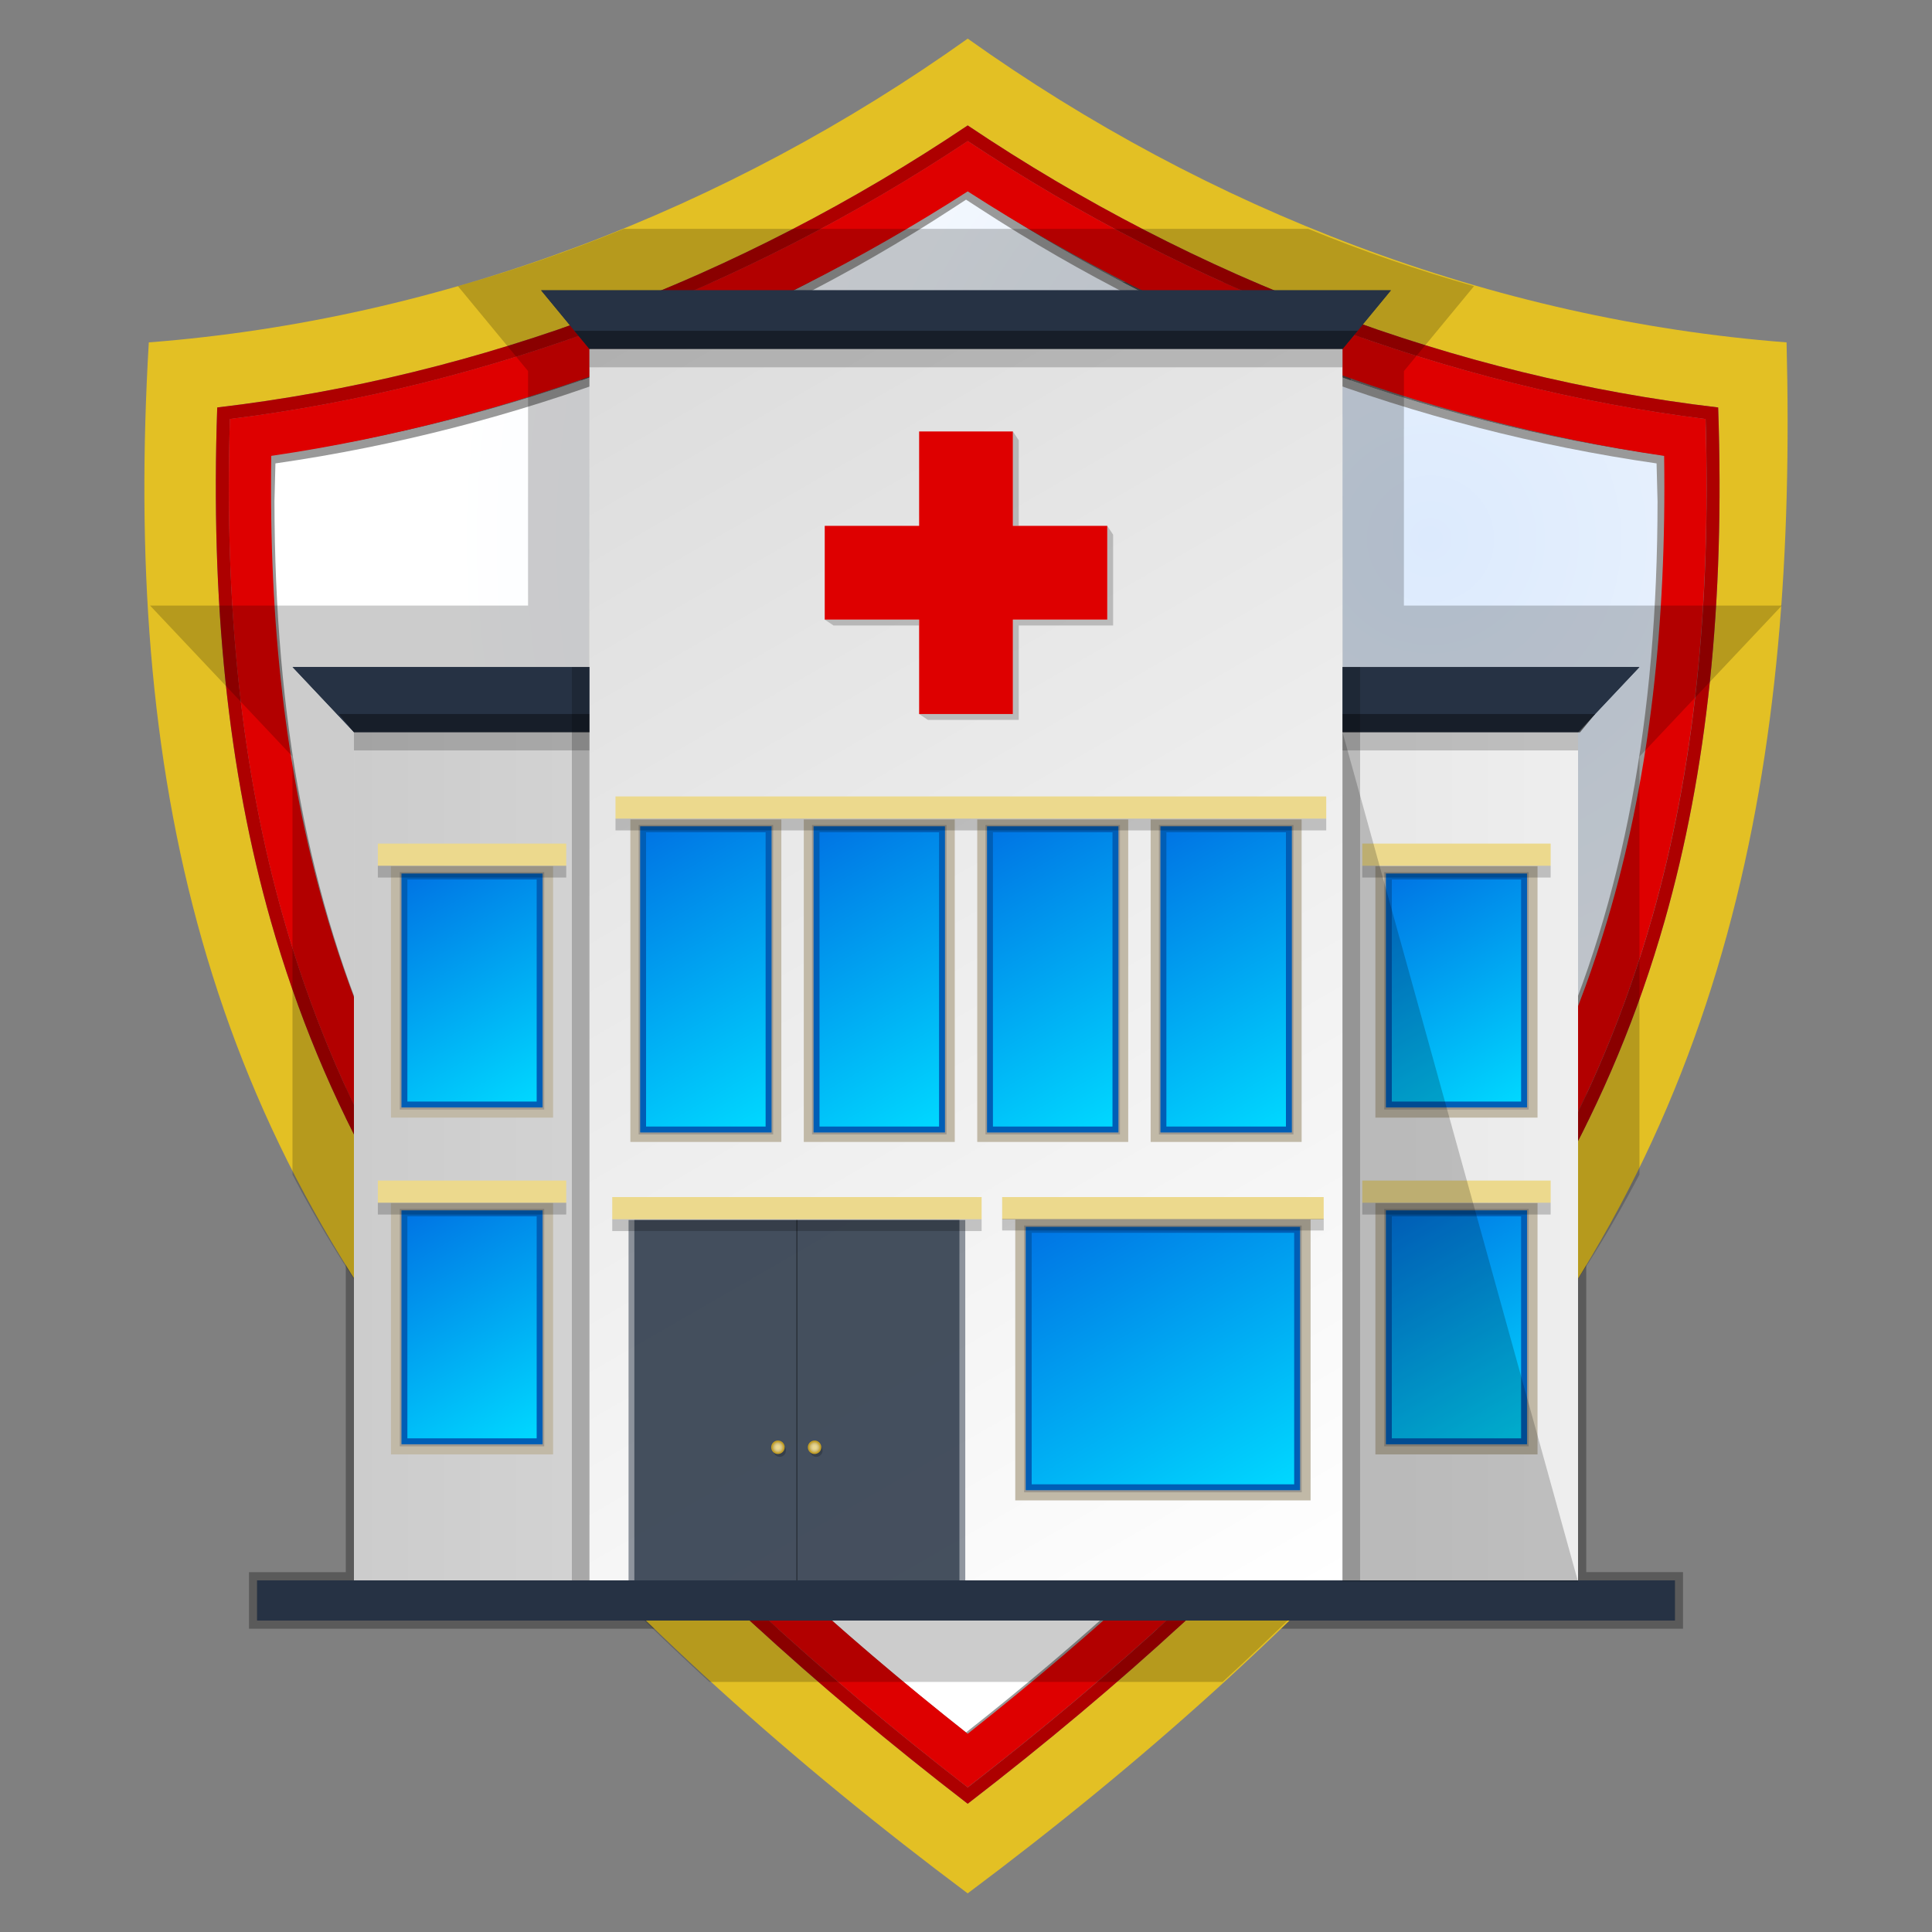 <?xml version="1.0" encoding="UTF-8"?>
<svg xmlns="http://www.w3.org/2000/svg" xmlns:xlink="http://www.w3.org/1999/xlink" viewBox="0 0 500 500">
  <rect x="0" y="0" width="500" height="500" fill="#808080" stroke="none"/>
  <defs>
    <style>
      .cls-1 {
        opacity: .7;
      }

      .cls-1, .cls-2, .cls-3 {
        fill: #263244;
      }

      .cls-4 {
        fill: url(#radial-gradient-7);
      }

      .cls-5 {
        fill: url(#radial-gradient-6);
      }

      .cls-6 {
        fill: url(#radial-gradient-5);
      }

      .cls-7 {
        fill: url(#radial-gradient-4);
      }

      .cls-8 {
        fill: url(#radial-gradient-8);
      }

      .cls-9 {
        fill: url(#radial-gradient-3);
      }

      .cls-10 {
        fill: url(#radial-gradient-2);
      }

      .cls-11 {
        fill: #e3e3e3;
      }

      .cls-12 {
        opacity: .3;
      }

      .cls-12, .cls-13, .cls-14, .cls-2 {
        mix-blend-mode: multiply;
      }

      .cls-13, .cls-15 {
        opacity: .2;
      }

      .cls-16 {
        fill: url(#linear-gradient-8);
      }

      .cls-17 {
        fill: url(#linear-gradient-7);
      }

      .cls-18 {
        fill: url(#linear-gradient-5);
      }

      .cls-19 {
        fill: url(#linear-gradient-6);
      }

      .cls-20 {
        fill: url(#linear-gradient-9);
      }

      .cls-21 {
        fill: url(#linear-gradient-4);
      }

      .cls-22 {
        fill: url(#linear-gradient-3);
      }

      .cls-23 {
        fill: url(#linear-gradient-2);
      }

      .cls-14, .cls-24 {
        opacity: .4;
      }

      .cls-25 {
        fill: #f4f4f4;
      }

      .cls-2 {
        opacity: .5;
      }

      .cls-26 {
        fill: #e3c024;
      }

      .cls-27 {
        fill: url(#radial-gradient);
      }

      .cls-28 {
        fill: url(#linear-gradient);
      }

      .cls-29 {
        fill: #0075e4;
      }

      .cls-30 {
        isolation: isolate;
      }

      .cls-31 {
        fill: url(#New_Gradient_Swatch_21);
      }

      .cls-32 {
        fill: #fff;
      }

      .cls-24 {
        fill: none;
        stroke: #000;
        stroke-miterlimit: 10;
        stroke-width: .29px;
      }

      .cls-33 {
        fill: #ecd98d;
      }

      .cls-34 {
        fill: url(#linear-gradient-10);
      }

      .cls-35 {
        fill: url(#linear-gradient-11);
      }

      .cls-36 {
        fill: #9e988f;
      }

      .cls-37 {
        fill: #c1b9a7;
      }

      .cls-38 {
        fill: #ad0000;
      }

      .cls-39 {
        fill: #de0000;
      }
    </style>
    <radialGradient id="New_Gradient_Swatch_21" data-name="New Gradient Swatch 21" cx="370.21" cy="139.5" fx="370.21" fy="139.5" r="253.27" gradientUnits="userSpaceOnUse">
      <stop offset="0" stop-color="#dceafd"/>
      <stop offset=".39" stop-color="#ebf3fd"/>
      <stop offset="1" stop-color="#fff"/>
    </radialGradient>
    <radialGradient id="radial-gradient" cx="250" cy="247.26" fx="250" fy="247.26" r="177.87" gradientUnits="userSpaceOnUse">
      <stop offset="0" stop-color="#ecd98d"/>
      <stop offset=".22" stop-color="#ecd98d"/>
      <stop offset="1" stop-color="#fff" stop-opacity="0"/>
    </radialGradient>
    <radialGradient id="radial-gradient-2" cx="210.81" cy="374.55" fx="210.81" fy="374.55" r="1.74" gradientUnits="userSpaceOnUse">
      <stop offset="0" stop-color="#a8944f"/>
      <stop offset="1" stop-color="#c5a023"/>
    </radialGradient>
    <radialGradient id="radial-gradient-3" cx="210.81" cy="374.55" fx="210.81" fy="374.55" r="1.48" xlink:href="#radial-gradient"/>
    <radialGradient id="radial-gradient-4" cx="201.33" fx="201.33" r="1.74" xlink:href="#radial-gradient-2"/>
    <radialGradient id="radial-gradient-5" cx="201.33" cy="374.55" fx="201.33" fy="374.55" r="1.48" xlink:href="#radial-gradient"/>
    <linearGradient id="linear-gradient" x1="91.61" y1="299.24" x2="408.39" y2="299.24" gradientUnits="userSpaceOnUse">
      <stop offset="0" stop-color="#ccc"/>
      <stop offset="1" stop-color="#eee"/>
    </linearGradient>
    <linearGradient id="linear-gradient-2" x1="156.65" y1="87.98" x2="343.35" y2="411.35" gradientUnits="userSpaceOnUse">
      <stop offset="0" stop-color="#dcdcdc"/>
      <stop offset="1" stop-color="#fff"/>
    </linearGradient>
    <linearGradient id="linear-gradient-3" x1="105.54" y1="227.55" x2="138.79" y2="285.14" gradientUnits="userSpaceOnUse">
      <stop offset="0" stop-color="#0075e4"/>
      <stop offset="1" stop-color="#00d8ff"/>
    </linearGradient>
    <linearGradient id="linear-gradient-4" x1="105.54" y1="314.71" x2="138.79" y2="372.3" xlink:href="#linear-gradient-3"/>
    <linearGradient id="linear-gradient-5" x1="360.3" y1="227.55" x2="393.55" y2="285.14" xlink:href="#linear-gradient-3"/>
    <linearGradient id="linear-gradient-6" x1="360.3" y1="314.71" x2="393.55" y2="372.3" xlink:href="#linear-gradient-3"/>
    <linearGradient id="linear-gradient-7" x1="252.08" y1="218.21" x2="292.8" y2="288.73" xlink:href="#linear-gradient-3"/>
    <linearGradient id="linear-gradient-8" x1="296.97" y1="218.21" x2="337.68" y2="288.73" xlink:href="#linear-gradient-3"/>
    <linearGradient id="linear-gradient-9" x1="207.2" y1="218.21" x2="247.92" y2="288.73" xlink:href="#linear-gradient-3"/>
    <linearGradient id="linear-gradient-10" x1="162.32" y1="218.21" x2="203.03" y2="288.73" xlink:href="#linear-gradient-3"/>
    <linearGradient id="linear-gradient-11" x1="278.38" y1="312.48" x2="323.55" y2="390.71" xlink:href="#linear-gradient-3"/>
    <radialGradient id="radial-gradient-6" cx="210.81" cy="374.55" fx="210.81" fy="374.55" r="1.48" xlink:href="#radial-gradient"/>
    <radialGradient id="radial-gradient-7" cx="201.33" fx="201.33" r="1.74" xlink:href="#radial-gradient-2"/>
    <radialGradient id="radial-gradient-8" cx="201.33" cy="374.55" fx="201.33" fy="374.55" r="1.48" xlink:href="#radial-gradient"/>
  </defs>
  <g class="cls-30">
    <g id="Layer_39" data-name="Layer 39">
      <path class="cls-12" d="M435.56,406.88v14.62h-104.49c8.16-7.87,16.07-15.87,23.73-23.97,23.21-24.53,41.31-47.1,55.72-69.75v79.09h25.05Z"/>
      <path class="cls-12" d="M168.93,421.5h-104.49v-14.62h25.05v-79.09c14.4,22.62,32.49,45.19,55.71,69.74,7.66,8.11,15.58,16.11,23.73,23.98Z"/>
      <path class="cls-12" d="M427.15,170.51c-.07.81-.15,1.6-.23,2.4l-12.63,13.4-3.78,4.57v136.9c-14.4,22.65-32.5,45.22-55.72,69.75-7.65,8.1-15.57,16.09-23.73,23.97h-162.14c-8.16-7.87-16.08-15.87-23.73-23.98-23.21-24.55-41.31-47.12-55.71-69.74v-137.47l-16.4-17.38c-.08-.81-.16-1.62-.23-2.43h77.59v-75.44s0-3.98,0-3.98l-3.4-4.13-11.5-13.93h228.92l-11.5,13.93-3.4,4.12v6.11h-.01v73.32h77.61Z"/>
      <polygon class="cls-13" points="433.44 409 433.44 409 408.39 409 408.39 194.21 408.39 189.52 408.89 189.52 412.7 184.91 412.74 184.87 424.28 172.63 424.28 172.63 424.28 172.63 352 172.63 347.42 172.63 347.42 95.06 347.44 95.06 347.44 90.33 347.42 90.33 347.42 90.33 351.33 85.61 359.96 75.14 359.96 75.14 140.04 75.14 140.04 75.14 143.28 79.07 148.68 85.61 152.13 89.79 152.57 90.33 152.57 90.33 152.56 90.33 152.56 95.06 152.57 95.06 152.57 172.63 148 172.63 75.72 172.63 75.72 172.63 75.72 172.63 91.31 189.16 91.61 189.52 91.61 194.21 91.61 409 66.56 409 66.56 409 66.56 409 66.56 419.38 66.56 419.38 433.44 419.38 433.44 419.38 433.44 409 433.44 409"/>
      <g>
        <path class="cls-26" d="M462.37,88.61c-76.39-5.92-149.66-34.27-211.92-78.61h-.01C188.17,54.34,114.89,82.69,38.51,88.61c-6.49,110.68,13.44,205.72,89.71,289.79h0c35.95,41.18,77.26,77.98,122.21,111.6h.01c44.96-33.62,86.26-70.42,122.21-111.59h0c75.79-84.56,92.42-182.93,89.71-289.8ZM430.78,238.42c-13.53,47.49-37.03,89.22-71.81,127.56l-4.79,5.29v.15c-29.64,33.21-63.73,64.56-103.74,95.39-40.02-30.83-74.1-62.18-103.74-95.39v-.15l-4.79-5.29c-34.78-38.34-58.27-80.07-71.81-127.56-11.06-38.85-15.63-82.48-13.88-132.97,68.11-8.01,134.72-33.04,194.22-72.99,59.51,39.95,126.11,64.98,194.22,72.99,1.75,50.49-2.82,94.13-13.88,132.97Z"/>
        <path class="cls-38" d="M444.66,105.45c-68.11-8.01-134.72-33.04-194.22-72.99-59.51,39.95-126.11,64.98-194.22,72.99-1.75,50.49,2.82,94.13,13.88,132.97,13.53,47.49,37.03,89.22,71.81,127.56l4.79,5.29v.15c29.64,33.21,63.73,64.56,103.74,95.39,40.02-30.83,74.1-62.18,103.74-95.39v-.15l4.79-5.29c34.78-38.34,58.27-80.07,71.81-127.56,11.06-38.85,15.63-82.48,13.88-132.97ZM427.55,237.5c-13.39,46.99-36.63,88.28-71.06,126.23l-5.66,6.24v.17c-28.85,32.22-61.73,62.48-100.38,92.44-38.66-29.96-71.53-60.22-100.38-92.44v-.15l-5.66-6.25c-34.43-37.95-57.67-79.24-71.06-126.23-10.78-37.86-15.32-80.11-13.84-129.06,66.66-8.32,132.58-33.15,190.95-71.93,58.38,38.79,124.3,63.61,190.95,71.93,1.47,48.96-3.06,91.2-13.85,129.06Z"/>
        <path class="cls-13" d="M248.92,452.28c-29.66-23.23-57.22-48.25-81.89-74.36-34.73-36.73-57.05-68.37-72.36-102.61-18.48-41.29-27.48-88.96-27.53-145.74l.34-13.18,1.48-.21c62.28-8.7,122.9-31.37,175.31-65.57l5.74-3.73,5.62,3.66.04.03c52.44,34.23,113.08,56.92,175.37,65.62l1.48.21.34,13.18c-.01,56.72-9.02,104.39-27.53,145.74-15.34,34.3-37.66,65.95-72.36,102.61-24.66,26.09-52.2,51.11-81.87,74.37l-1.09.85-1.09-.85Z"/>
        <path class="cls-32" d="M250.01,450.95c-29.6-23.18-57.06-48.11-81.7-74.18-34.59-36.58-56.8-68.07-72.03-102.12-18.38-41.06-27.33-88.49-27.37-145.02l.3-11.63c62.59-8.74,123.27-31.41,176.03-65.84l4.77-3.1,4.69,3.05-.04-.03c52.8,34.47,113.51,57.17,176.13,65.91l.3,11.64c-.01,56.46-8.97,103.9-27.37,145.02-15.26,34.11-37.47,65.6-72.03,102.12-24.62,26.06-52.07,50.98-81.68,74.19Z"/>
        <path class="cls-14" d="M250.01,450.95c-29.6-23.18-57.06-48.11-81.7-74.18-34.59-36.58-56.8-68.07-72.03-102.12-18.38-41.06-27.33-88.49-27.37-145.02l.3-11.63c62.59-8.74,123.27-31.41,176.03-65.84l4.77-3.1,4.69,3.05-.04-.03c52.8,34.47,113.51,57.17,176.13,65.91l.3,11.64c-.01,56.46-8.97,103.9-27.37,145.02-15.26,34.11-37.47,65.6-72.03,102.12-24.62,26.06-52.07,50.98-81.68,74.19Z"/>
        <path class="cls-31" d="M250.01,448.34c-29.01-22.82-55.97-47.36-80.15-72.94-34.42-36.4-56.51-67.71-71.64-101.53-18.25-40.77-27.14-87.92-27.19-144.13l.25-9.81c62.22-8.96,122.73-31.73,175.12-65.91l3.61-2.35,3.53,2.29c52.42,34.21,112.96,57.01,175.18,65.97l.25,9.82c-.02,56.15-8.91,103.29-27.19,144.12-15.15,33.88-37.25,65.19-71.63,101.53-24.16,25.57-51.12,50.11-80.14,72.95Z"/>
        <path class="cls-39" d="M441.39,108.43c-66.66-8.32-132.58-33.15-190.95-71.93-58.38,38.79-124.3,63.61-190.95,71.93-1.47,48.96,3.06,91.2,13.84,129.06,13.39,46.99,36.63,88.28,71.06,126.23l5.66,6.25v.15c28.85,32.22,61.73,62.48,100.38,92.44,38.66-29.96,71.53-60.22,100.38-92.44v-.17l5.66-6.24c34.43-37.95,57.67-79.24,71.06-126.23,10.78-37.86,15.32-80.11,13.85-129.06ZM417.04,234.51c-12.91,45.34-35.36,85.2-68.64,121.87l-8.5,9.37v.18c-26.05,28.72-55.42,55.88-89.46,82.77-34.05-26.89-63.41-54.05-89.46-82.77v-.18l-8.49-9.36c-33.28-36.69-55.74-76.56-68.65-121.89-9.8-34.4-14.28-72.6-13.64-116.52,62.79-9.26,124.78-32.8,180.24-68.45,55.46,35.65,117.46,59.19,180.24,68.45.64,43.92-3.84,82.12-13.64,116.52Z"/>
      </g>
      <path class="cls-13" d="M461.14,156.72l-36.51,38.72-.34.4v108.14c-16.19,30.94-38.2,60.47-69.5,93.55-12.16,12.87-24.99,25.48-38.39,37.75h-132.81c-13.4-12.27-26.23-24.88-38.4-37.76-31.32-33.12-53.32-62.64-69.49-93.53v-108.2l-36.86-39.07h97.82v-60.69s-18.14-21.97-18.14-21.97c14.57-4.13,28.91-9.08,42.91-14.83h177.14c14,5.74,28.33,10.69,42.9,14.83l-18.13,21.97v14.94h-.01v45.75h97.82Z"/>
      <g>
        <polygon class="cls-27" points="408.39 409 408.39 194.21 408.39 189.52 408.89 189.52 412.7 184.91 424.28 172.63 352 172.63 347.42 172.63 347.42 95.06 347.44 95.06 347.44 90.33 347.42 90.33 347.42 90.33 351.32 85.61 359.96 75.14 140.04 75.14 148.68 85.61 152.57 90.33 152.57 90.33 152.56 90.33 152.56 95.06 152.57 95.06 152.57 172.63 148 172.63 75.72 172.63 91.31 189.16 91.61 189.52 91.61 194.21 91.61 409 66.56 409 66.56 419.38 433.44 419.38 433.44 409 408.39 409"/>
        <rect class="cls-25" x="91.61" y="189.48" width="316.79" height="219.52"/>
        <polygon class="cls-3" points="359.96 75.14 351.33 85.61 347.42 90.33 152.57 90.33 148.68 85.61 140.04 75.14 359.96 75.14"/>
        <rect class="cls-13" x="91.61" y="189.48" width="316.79" height="4.73"/>
        <polygon class="cls-3" points="424.28 172.63 408.39 189.48 91.61 189.48 75.72 172.63 424.28 172.63"/>
        <polygon class="cls-14" points="412.8 184.79 408.89 189.52 91.61 189.52 87.71 184.79 412.8 184.79"/>
        <rect class="cls-3" x="66.56" y="409" width="366.88" height="10.38"/>
        <rect class="cls-13" x="347.42" y="172.63" width="4.57" height="236.37"/>
        <rect class="cls-13" x="148" y="172.63" width="4.57" height="236.37"/>
        <rect class="cls-11" x="152.57" y="90.33" width="194.85" height="318.67"/>
        <rect class="cls-13" x="152.56" y="90.33" width="194.87" height="4.73"/>
        <polygon class="cls-14" points="351.33 85.61 347.42 90.33 152.57 90.33 148.68 85.61 351.33 85.61"/>
        <rect class="cls-2" x="162.67" y="315.74" width="87.14" height="93.26"/>
        <rect class="cls-1" x="164.17" y="315.74" width="84.13" height="93.26"/>
        <polygon class="cls-13" points="263.65 113.95 263.65 136.09 262.13 136.09 262.13 111.66 263.65 113.95"/>
        <polygon class="cls-13" points="288.08 138.38 288.08 161.88 263.65 161.88 263.65 186.31 240.15 186.31 237.87 184.79 262.13 184.79 262.13 160.35 286.56 160.35 286.56 136.09 288.08 138.38"/>
        <polygon class="cls-15" points="237.87 160.35 237.87 161.88 215.72 161.88 213.44 160.35 237.87 160.35"/>
        <polygon class="cls-39" points="286.56 136.09 286.56 160.35 262.13 160.35 262.13 184.79 237.87 184.79 237.87 160.35 213.44 160.35 213.44 136.09 237.87 136.09 237.87 111.66 262.13 111.66 262.13 136.09 286.56 136.09"/>
        <g>
          <rect class="cls-37" x="101.18" y="224.16" width="41.96" height="65.08"/>
          <rect class="cls-36" x="103.46" y="225.72" width="37.39" height="61.43"/>
          <rect class="cls-29" x="103.91" y="226.08" width="36.51" height="60.52"/>
          <g>
            <rect class="cls-13" x="103.91" y="226.08" width="36.51" height="60.52"/>
            <rect class="cls-29" x="105.43" y="227.61" width="33.46" height="57.47"/>
          </g>
        </g>
        <g>
          <rect class="cls-37" x="101.18" y="311.32" width="41.96" height="65.08"/>
          <rect class="cls-36" x="103.46" y="312.88" width="37.39" height="61.43"/>
          <rect class="cls-29" x="103.91" y="313.25" width="36.51" height="60.52"/>
          <g>
            <rect class="cls-13" x="103.91" y="313.25" width="36.51" height="60.52"/>
            <rect class="cls-29" x="105.43" y="314.77" width="33.46" height="57.47"/>
          </g>
        </g>
        <g>
          <rect class="cls-37" x="355.95" y="224.16" width="41.96" height="65.08"/>
          <rect class="cls-36" x="358.23" y="225.72" width="37.39" height="61.43"/>
          <rect class="cls-29" x="358.68" y="226.08" width="36.51" height="60.52"/>
          <g>
            <rect class="cls-13" x="358.68" y="226.08" width="36.51" height="60.52"/>
            <rect class="cls-29" x="360.2" y="227.61" width="33.46" height="57.47"/>
          </g>
        </g>
        <g>
          <rect class="cls-37" x="355.95" y="311.32" width="41.96" height="65.08"/>
          <rect class="cls-36" x="358.23" y="312.88" width="37.39" height="61.43"/>
          <rect class="cls-29" x="358.68" y="313.25" width="36.51" height="60.52"/>
          <rect class="cls-13" x="358.68" y="313.25" width="36.51" height="60.52"/>
          <rect class="cls-29" x="360.2" y="314.77" width="33.46" height="57.47"/>
        </g>
        <g>
          <g>
            <g>
              <rect class="cls-37" x="252.91" y="212.07" width="39.07" height="83.46"/>
              <rect class="cls-36" x="255.03" y="213.52" width="34.82" height="80.06"/>
              <rect class="cls-29" x="255.45" y="213.86" width="33.99" height="79.21"/>
              <rect class="cls-13" x="255.45" y="213.86" width="33.99" height="79.21"/>
              <rect class="cls-29" x="256.97" y="215.39" width="30.94" height="76.16"/>
            </g>
            <g>
              <rect class="cls-37" x="297.79" y="212.07" width="39.07" height="83.46"/>
              <rect class="cls-36" x="299.92" y="213.52" width="34.82" height="80.06"/>
              <rect class="cls-29" x="300.33" y="213.86" width="33.99" height="79.21"/>
              <rect class="cls-13" x="300.33" y="213.86" width="33.99" height="79.21"/>
              <rect class="cls-29" x="301.86" y="215.39" width="30.94" height="76.16"/>
            </g>
            <g>
              <rect class="cls-37" x="208.02" y="212.07" width="39.07" height="83.46"/>
              <rect class="cls-36" x="210.15" y="213.52" width="34.82" height="80.06"/>
              <rect class="cls-29" x="210.56" y="213.86" width="33.99" height="79.21"/>
              <rect class="cls-13" x="210.56" y="213.86" width="33.99" height="79.21"/>
              <rect class="cls-29" x="212.09" y="215.39" width="30.94" height="76.16"/>
            </g>
            <g>
              <rect class="cls-37" x="163.14" y="212.07" width="39.07" height="83.46"/>
              <rect class="cls-36" x="165.27" y="213.52" width="34.82" height="80.06"/>
              <rect class="cls-29" x="165.68" y="213.86" width="33.99" height="79.21"/>
              <rect class="cls-13" x="165.68" y="213.86" width="33.99" height="79.21"/>
              <rect class="cls-29" x="167.2" y="215.39" width="30.94" height="76.16"/>
            </g>
          </g>
          <rect class="cls-33" x="159.29" y="206.12" width="183.94" height="5.74"/>
          <rect class="cls-13" x="159.29" y="211.86" width="183.94" height="3.05"/>
        </g>
        <g>
          <rect class="cls-33" x="352.56" y="218.32" width="48.75" height="5.74"/>
          <rect class="cls-13" x="352.56" y="224.06" width="48.75" height="3.05"/>
        </g>
        <g>
          <rect class="cls-33" x="352.56" y="305.53" width="48.75" height="5.74"/>
          <rect class="cls-13" x="352.56" y="311.27" width="48.75" height="3.05"/>
        </g>
        <line class="cls-24" x1="206.24" y1="315.74" x2="206.24" y2="409"/>
        <g>
          <rect class="cls-33" x="158.45" y="309.8" width="95.59" height="5.74"/>
          <rect class="cls-13" x="158.45" y="315.54" width="95.59" height="3.05"/>
        </g>
        <g>
          <rect class="cls-33" x="97.79" y="218.32" width="48.75" height="5.74"/>
          <rect class="cls-13" x="97.79" y="224.06" width="48.75" height="3.05"/>
        </g>
        <g>
          <rect class="cls-33" x="97.79" y="305.53" width="48.75" height="5.74"/>
          <rect class="cls-13" x="97.79" y="311.27" width="48.75" height="3.05"/>
        </g>
        <g>
          <rect class="cls-37" x="262.75" y="315.6" width="76.43" height="72.7"/>
          <rect class="cls-36" x="265.03" y="317.16" width="71.86" height="69.05"/>
          <rect class="cls-29" x="265.47" y="317.52" width="70.98" height="68.14"/>
          <rect class="cls-13" x="265.47" y="317.52" width="70.98" height="68.14"/>
          <rect class="cls-29" x="267" y="319.05" width="67.93" height="65.09"/>
          <g>
            <rect class="cls-33" x="259.36" y="309.8" width="83.21" height="5.74"/>
            <rect class="cls-13" x="259.36" y="315.4" width="83.21" height="3.05"/>
          </g>
        </g>
        <g>
          <g>
            <circle class="cls-13" cx="211.26" cy="375.4" r="1.63"/>
            <circle class="cls-10" cx="210.81" cy="374.55" r="1.74"/>
            <circle class="cls-9" cx="210.81" cy="374.55" r="1.48"/>
          </g>
          <g>
            <circle class="cls-13" cx="201.78" cy="375.4" r="1.63"/>
            <circle class="cls-7" cx="201.33" cy="374.55" r="1.74"/>
            <circle class="cls-6" cx="201.33" cy="374.55" r="1.48"/>
          </g>
        </g>
        <polygon class="cls-13" points="347.44 189.48 408.39 409.31 347.44 409.31 347.44 189.48"/>
        <polygon class="cls-27" points="408.39 409 408.39 194.21 408.39 189.52 408.89 189.52 412.7 184.91 424.28 172.63 352 172.63 347.42 172.63 347.42 95.06 347.44 95.06 347.44 90.33 347.42 90.33 347.42 90.33 351.32 85.61 359.96 75.14 140.04 75.14 148.68 85.61 152.57 90.33 152.57 90.33 152.56 90.33 152.56 95.06 152.57 95.06 152.57 172.63 148 172.63 75.72 172.63 91.31 189.16 91.61 189.52 91.61 194.21 91.61 409 66.56 409 66.56 419.38 433.44 419.38 433.44 409 408.39 409"/>
        <rect class="cls-28" x="91.61" y="189.48" width="316.79" height="219.52"/>
        <polygon class="cls-3" points="359.96 75.14 351.33 85.61 347.42 90.33 152.57 90.33 148.68 85.61 140.04 75.14 359.96 75.14"/>
        <rect class="cls-13" x="91.61" y="189.48" width="316.79" height="4.73"/>
        <polygon class="cls-3" points="424.28 172.63 408.39 189.48 91.61 189.48 75.72 172.63 424.28 172.63"/>
        <polygon class="cls-14" points="412.8 184.79 408.89 189.52 91.61 189.52 87.71 184.79 412.8 184.79"/>
        <rect class="cls-3" x="66.56" y="409" width="366.88" height="10.38"/>
        <rect class="cls-13" x="347.42" y="172.63" width="4.57" height="236.37"/>
        <rect class="cls-13" x="148" y="172.63" width="4.57" height="236.37"/>
        <rect class="cls-23" x="152.57" y="90.33" width="194.85" height="318.67"/>
        <rect class="cls-13" x="152.56" y="90.33" width="194.87" height="4.73"/>
        <polygon class="cls-14" points="351.33 85.61 347.42 90.33 152.57 90.33 148.68 85.61 351.33 85.61"/>
        <rect class="cls-2" x="162.67" y="315.74" width="87.14" height="93.26"/>
        <rect class="cls-1" x="164.17" y="315.74" width="84.13" height="93.26"/>
        <polygon class="cls-13" points="263.65 113.95 263.65 136.09 262.13 136.09 262.13 111.66 263.65 113.95"/>
        <polygon class="cls-13" points="288.08 138.38 288.08 161.88 263.65 161.88 263.65 186.31 240.15 186.31 237.87 184.79 262.13 184.79 262.13 160.35 286.56 160.35 286.56 136.09 288.08 138.38"/>
        <polygon class="cls-15" points="237.87 160.35 237.87 161.88 215.72 161.88 213.44 160.35 237.87 160.35"/>
        <polygon class="cls-39" points="286.56 136.09 286.56 160.35 262.13 160.35 262.13 184.79 237.87 184.79 237.87 160.35 213.44 160.35 213.44 136.09 237.87 136.09 237.87 111.66 262.13 111.66 262.13 136.09 286.56 136.09"/>
        <g>
          <rect class="cls-37" x="101.18" y="224.16" width="41.96" height="65.08"/>
          <rect class="cls-36" x="103.46" y="225.72" width="37.39" height="61.43"/>
          <rect class="cls-29" x="103.91" y="226.08" width="36.51" height="60.52"/>
          <g>
            <rect class="cls-13" x="103.91" y="226.08" width="36.51" height="60.52"/>
            <rect class="cls-22" x="105.43" y="227.61" width="33.46" height="57.47"/>
          </g>
        </g>
        <g>
          <rect class="cls-37" x="101.18" y="311.32" width="41.96" height="65.08"/>
          <rect class="cls-36" x="103.46" y="312.88" width="37.39" height="61.43"/>
          <rect class="cls-29" x="103.91" y="313.25" width="36.51" height="60.52"/>
          <g>
            <rect class="cls-13" x="103.91" y="313.25" width="36.51" height="60.52"/>
            <rect class="cls-21" x="105.43" y="314.77" width="33.46" height="57.47"/>
          </g>
        </g>
        <g>
          <rect class="cls-37" x="355.95" y="224.16" width="41.96" height="65.08"/>
          <rect class="cls-36" x="358.23" y="225.72" width="37.39" height="61.43"/>
          <rect class="cls-29" x="358.68" y="226.08" width="36.51" height="60.52"/>
          <g>
            <rect class="cls-13" x="358.68" y="226.08" width="36.51" height="60.52"/>
            <rect class="cls-18" x="360.2" y="227.61" width="33.46" height="57.47"/>
          </g>
        </g>
        <g>
          <rect class="cls-37" x="355.95" y="311.32" width="41.96" height="65.08"/>
          <rect class="cls-36" x="358.23" y="312.88" width="37.39" height="61.43"/>
          <rect class="cls-29" x="358.68" y="313.25" width="36.51" height="60.52"/>
          <rect class="cls-13" x="358.68" y="313.25" width="36.51" height="60.52"/>
          <rect class="cls-19" x="360.2" y="314.77" width="33.46" height="57.47"/>
        </g>
        <g>
          <g>
            <g>
              <rect class="cls-37" x="252.91" y="212.07" width="39.07" height="83.46"/>
              <rect class="cls-36" x="255.03" y="213.52" width="34.82" height="80.06"/>
              <rect class="cls-29" x="255.45" y="213.86" width="33.99" height="79.21"/>
              <rect class="cls-13" x="255.45" y="213.86" width="33.99" height="79.21"/>
              <rect class="cls-17" x="256.97" y="215.39" width="30.94" height="76.16"/>
            </g>
            <g>
              <rect class="cls-37" x="297.79" y="212.07" width="39.07" height="83.46"/>
              <rect class="cls-36" x="299.92" y="213.52" width="34.82" height="80.06"/>
              <rect class="cls-29" x="300.33" y="213.86" width="33.99" height="79.21"/>
              <rect class="cls-13" x="300.33" y="213.86" width="33.99" height="79.21"/>
              <rect class="cls-16" x="301.86" y="215.39" width="30.94" height="76.16"/>
            </g>
            <g>
              <rect class="cls-37" x="208.02" y="212.07" width="39.07" height="83.46"/>
              <rect class="cls-36" x="210.15" y="213.52" width="34.82" height="80.06"/>
              <rect class="cls-29" x="210.56" y="213.86" width="33.99" height="79.21"/>
              <rect class="cls-13" x="210.56" y="213.86" width="33.99" height="79.21"/>
              <rect class="cls-20" x="212.09" y="215.39" width="30.94" height="76.16"/>
            </g>
            <g>
              <rect class="cls-37" x="163.14" y="212.07" width="39.07" height="83.46"/>
              <rect class="cls-36" x="165.27" y="213.52" width="34.82" height="80.06"/>
              <rect class="cls-29" x="165.68" y="213.86" width="33.99" height="79.21"/>
              <rect class="cls-13" x="165.68" y="213.86" width="33.99" height="79.21"/>
              <rect class="cls-34" x="167.2" y="215.39" width="30.94" height="76.16"/>
            </g>
          </g>
          <rect class="cls-33" x="159.29" y="206.12" width="183.94" height="5.74"/>
          <rect class="cls-13" x="159.29" y="211.86" width="183.94" height="3.05"/>
        </g>
        <g>
          <rect class="cls-33" x="352.56" y="218.32" width="48.75" height="5.74"/>
          <rect class="cls-13" x="352.56" y="224.06" width="48.75" height="3.05"/>
        </g>
        <g>
          <rect class="cls-33" x="352.56" y="305.53" width="48.75" height="5.74"/>
          <rect class="cls-13" x="352.56" y="311.27" width="48.75" height="3.05"/>
        </g>
        <line class="cls-24" x1="206.24" y1="315.74" x2="206.24" y2="409"/>
        <g>
          <rect class="cls-33" x="158.45" y="309.8" width="95.59" height="5.74"/>
          <rect class="cls-13" x="158.45" y="315.54" width="95.59" height="3.05"/>
        </g>
        <g>
          <rect class="cls-33" x="97.79" y="218.32" width="48.75" height="5.74"/>
          <rect class="cls-13" x="97.79" y="224.06" width="48.75" height="3.05"/>
        </g>
        <g>
          <rect class="cls-33" x="97.79" y="305.53" width="48.75" height="5.74"/>
          <rect class="cls-13" x="97.79" y="311.27" width="48.75" height="3.05"/>
        </g>
        <g>
          <rect class="cls-37" x="262.75" y="315.6" width="76.43" height="72.7"/>
          <rect class="cls-36" x="265.03" y="317.16" width="71.86" height="69.05"/>
          <rect class="cls-29" x="265.47" y="317.52" width="70.98" height="68.14"/>
          <rect class="cls-13" x="265.47" y="317.52" width="70.98" height="68.14"/>
          <rect class="cls-35" x="267" y="319.05" width="67.93" height="65.09"/>
          <g>
            <rect class="cls-33" x="259.36" y="309.8" width="83.21" height="5.74"/>
            <rect class="cls-13" x="259.36" y="315.4" width="83.21" height="3.05"/>
          </g>
        </g>
        <g>
          <g>
            <circle class="cls-13" cx="211.26" cy="375.4" r="1.63"/>
            <circle class="cls-10" cx="210.81" cy="374.55" r="1.74"/>
            <circle class="cls-5" cx="210.81" cy="374.55" r="1.48"/>
          </g>
          <g>
            <circle class="cls-13" cx="201.78" cy="375.4" r="1.63"/>
            <circle class="cls-4" cx="201.33" cy="374.55" r="1.74"/>
            <circle class="cls-8" cx="201.33" cy="374.55" r="1.48"/>
          </g>
        </g>
        <polygon class="cls-13" points="347.44 189.48 408.39 409.31 347.44 409.31 347.44 189.48"/>
      </g>
    </g>
  </g>
</svg>